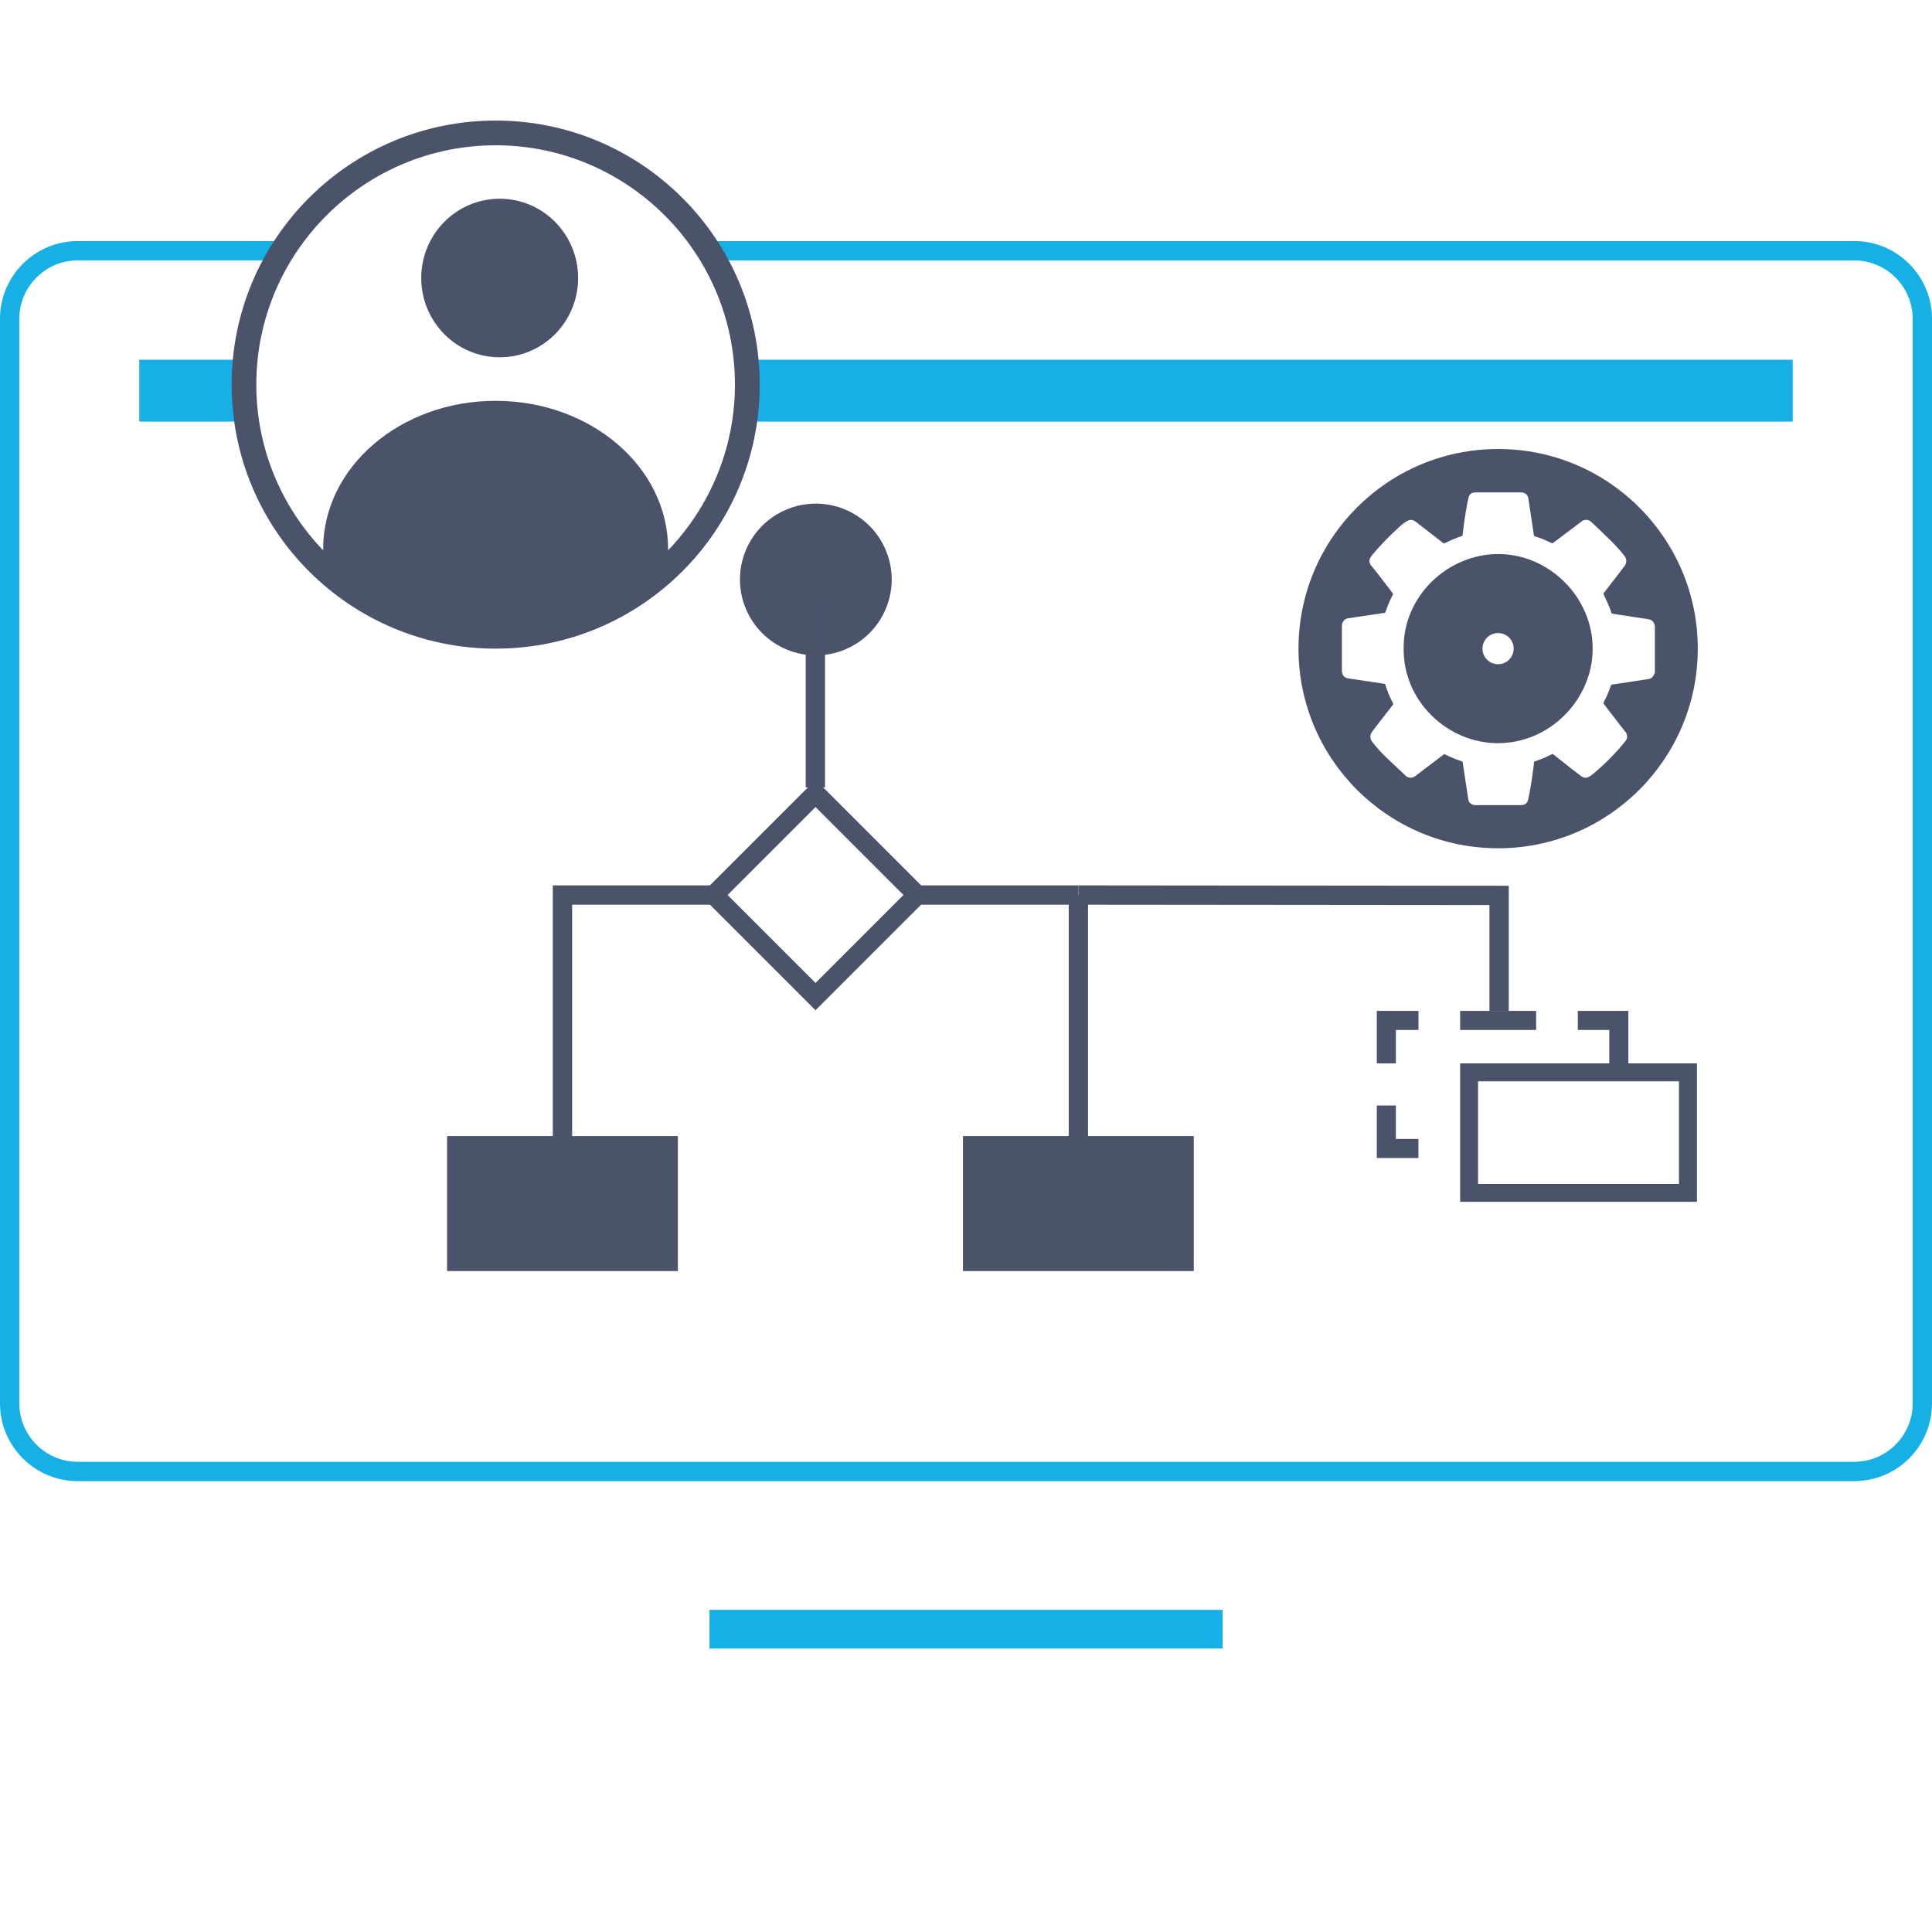 <?xml version="1.0" encoding="UTF-8"?><svg id="Layer_3" xmlns="http://www.w3.org/2000/svg" viewBox="0 0 300 300"><defs><style>.cls-1{fill:none;stroke:#4b536b;stroke-miterlimit:10;stroke-width:3px;}.cls-2{fill:#16afe6;}.cls-3{fill:#4b536b;}</style></defs><rect class="cls-2" x="110.17" y="249.98" width="79.67" height="6"/><g><rect class="cls-1" x="115.48" y="127.82" width="22.31" height="22.31" transform="translate(-61.18 130.25) rotate(-45)"/><circle class="cls-3" cx="126.68" cy="89.98" r="11.78" transform="translate(-24.79 55.33) rotate(-22.5)"/><line class="cls-1" x1="126.61" y1="93.55" x2="126.61" y2="122.26"/><line class="cls-1" x1="167.45" y1="138.98" x2="167.45" y2="188.45"/><line class="cls-1" x1="141.28" y1="138.98" x2="167.45" y2="138.98"/><polyline class="cls-1" points="87.34 188.45 87.34 138.98 111.81 138.98"/><polyline class="cls-1" points="167.45 138.98 232.78 139.04 232.78 156.97"/><polyline class="cls-3" points="185.37 197.37 149.53 197.37 149.53 176.41 185.37 176.41"/><rect class="cls-3" x="69.42" y="176.41" width="35.84" height="20.96"/><path class="cls-3" d="M260.71,167.91v15.93h-31.2v-15.93h31.2m2.79-2.79h-36.77v21.5h36.77v-21.5h0Z"/><g><polygon class="cls-3" points="220.25 176.86 216.75 176.86 216.75 171.66 213.79 171.66 213.79 179.82 220.25 179.82 220.25 176.86"/><polygon class="cls-3" points="216.75 159.93 220.26 159.93 220.26 156.97 213.79 156.97 213.79 165.13 216.75 165.13 216.75 159.93"/><polygon class="cls-3" points="245 156.97 245 159.93 249.89 159.93 249.89 165.13 252.85 165.13 252.85 156.97 245 156.97"/><rect class="cls-3" x="226.73" y="156.97" width="11.8" height="2.96"/></g></g><g><path class="cls-3" d="M232.63,69.72c-17.12,0-31,13.88-31,31s13.88,31,31,31,31-13.88,31-31-13.88-31-31-31Zm24.27,34.84c-.14,.44-.39,.79-.88,.88-.34,.06-.67,.1-1.02,.15-.78,.12-1.57,.24-2.35,.36-.77,.12-1.54,.24-2.32,.35-.11,.01-.15,.05-.19,.15-.32,.9-.67,1.78-1.12,2.62-.06,.1-.04,.17,.03,.25,.88,1.14,1.76,2.29,2.64,3.44,.25,.32,.53,.64,.77,.98,.28,.39,.26,.89-.01,1.26-.1,.14-.21,.27-.32,.41-.96,1.18-2.02,2.27-3.12,3.32-.58,.55-1.19,1.05-1.79,1.57-.1,.08-.22,.15-.33,.22-.51,.33-.89,.37-1.49-.09-.9-.67-1.76-1.37-2.64-2.06-.56-.44-1.11-.87-1.67-1.31-.16,.09-.31,.15-.47,.23-.74,.37-1.5,.67-2.29,.93-.08,.02-.13,.06-.13,.15-.01,.25-.05,.51-.08,.76-.11,.8-.2,1.6-.34,2.4-.13,.86-.3,1.71-.47,2.56-.15,.67-.51,.93-1.19,.93h-6.9c-.07,0-.15,0-.23,0-.46-.03-.91-.39-.98-.81-.05-.26-.08-.52-.12-.77-.13-.84-.25-1.68-.38-2.52-.13-.84-.26-1.68-.38-2.51-.02-.11-.05-.16-.16-.2-.88-.29-1.74-.63-2.57-1.06-.1-.05-.17-.04-.26,.03-1.47,1.12-2.94,2.23-4.4,3.35-.44,.33-1.05,.31-1.45-.06-.98-.91-1.96-1.83-2.92-2.75-.83-.81-1.62-1.64-2.32-2.56-.35-.47-.36-1.02-.01-1.5,.2-.29,.41-.57,.63-.84,.86-1.13,1.73-2.25,2.61-3.37,.07-.09,.08-.17,.02-.27-.49-.92-.89-1.88-1.19-2.88-.03-.08-.06-.11-.14-.12-1.01-.15-2.02-.3-3.02-.45-.86-.13-1.73-.27-2.59-.39-.48-.06-.78-.33-.93-.77-.05-.15-.06-.32-.06-.47v-6.82c0-.1,0-.2,.02-.3,.06-.46,.44-.89,.88-.96,.32-.06,.65-.1,.98-.15,.85-.13,1.7-.25,2.56-.38,.72-.11,1.44-.22,2.16-.32,.1-.01,.15-.05,.18-.15,.29-.92,.67-1.8,1.12-2.65,.05-.1,.05-.17-.02-.27-.81-1.05-1.61-2.1-2.42-3.15-.28-.37-.59-.72-.88-1.09-.39-.48-.41-.9-.06-1.41,.09-.15,.2-.29,.31-.42,1.29-1.54,2.7-2.96,4.2-4.31,.38-.34,.78-.65,1.24-.88,.27-.14,.55-.15,.82-.04,.16,.08,.32,.18,.47,.29,1.4,1.08,2.8,2.16,4.19,3.25,.08,.06,.13,.06,.22,.01,.84-.44,1.71-.79,2.6-1.09,.13-.04,.16-.11,.18-.22,.05-.42,.09-.84,.15-1.26,.11-.83,.22-1.67,.37-2.5,.11-.67,.25-1.34,.39-2,.1-.46,.4-.74,.87-.81,.13-.01,.25-.01,.39-.01h7.01c.51,.02,.96,.44,1.02,.91,.04,.36,.11,.72,.16,1.07l.35,2.32c.12,.78,.24,1.57,.35,2.35,.01,.1,.06,.13,.14,.16,.89,.29,1.74,.63,2.58,1.05,.11,.06,.17,.05,.28-.03,1.41-1.07,2.82-2.13,4.24-3.19,.13-.1,.25-.21,.39-.27,.5-.22,.95-.1,1.33,.26,.97,.92,1.94,1.83,2.89,2.77,.8,.79,1.57,1.62,2.25,2.51,.33,.43,.34,1.05,0,1.49-.23,.3-.44,.6-.67,.89-.86,1.11-1.71,2.22-2.57,3.33-.06,.08-.06,.15-.01,.24,.27,.57,.53,1.14,.78,1.72,.18,.41,.31,.83,.46,1.24,.43,.07,.87,.13,1.31,.2,.79,.13,1.58,.25,2.38,.37,.65,.1,1.29,.2,1.94,.29,.34,.05,.65,.16,.84,.47,.1,.16,.16,.34,.23,.52v7.4s-.02,.05-.03,.08Z"/><path class="cls-3" d="M232.75,86.03c-7.97-.05-14.91,6.6-14.79,14.68-.11,8.05,6.7,14.64,14.54,14.69,8.18,.06,14.81-6.82,14.81-14.67,.01-7.95-6.69-14.64-14.55-14.7Zm-.13,17.11c-1.34,0-2.42-1.08-2.42-2.42s1.08-2.42,2.42-2.42,2.42,1.08,2.42,2.42-1.08,2.42-2.42,2.42Z"/></g><g><rect class="cls-2" x="21.63" y="55.86" width="16.21" height="9.61"/><rect class="cls-2" x="114.9" y="55.86" width="163.47" height="9.61"/></g><path class="cls-2" d="M287.92,37.44H110.86v3h177.06c5.01,0,9.08,4.07,9.08,9.08V217.91c0,5.01-4.07,9.08-9.08,9.08H12.08c-5.01,0-9.08-4.07-9.08-9.08V49.51c0-5.01,4.07-9.08,9.08-9.08h30.47v-3H12.08C5.41,37.44,0,42.84,0,49.51V217.91c0,6.67,5.41,12.08,12.08,12.08H287.92c6.67,0,12.08-5.41,12.08-12.08V49.51c0-6.67-5.41-12.08-12.08-12.08Z"/><g><path class="cls-3" d="M76.97,18.72c-22.64,0-41,18.36-41,41s18.36,41,41,41,41-18.36,41-41-18.36-41-41-41Zm26.77,66.73c0-.07,0-.14,0-.21,0-12.7-11.99-23-26.78-23s-26.78,10.29-26.78,23c0,.07,0,.14,0,.21-6.42-6.68-10.38-15.75-10.38-25.73,0-20.49,16.67-37.16,37.16-37.16s37.16,16.67,37.16,37.16c0,9.98-3.96,19.04-10.38,25.73Z"/><path class="cls-3" d="M77.59,30.86c-6.73,0-12.18,5.51-12.18,12.31s5.45,12.31,12.18,12.31,12.18-5.51,12.18-12.31-5.45-12.31-12.18-12.31Z"/></g></svg>